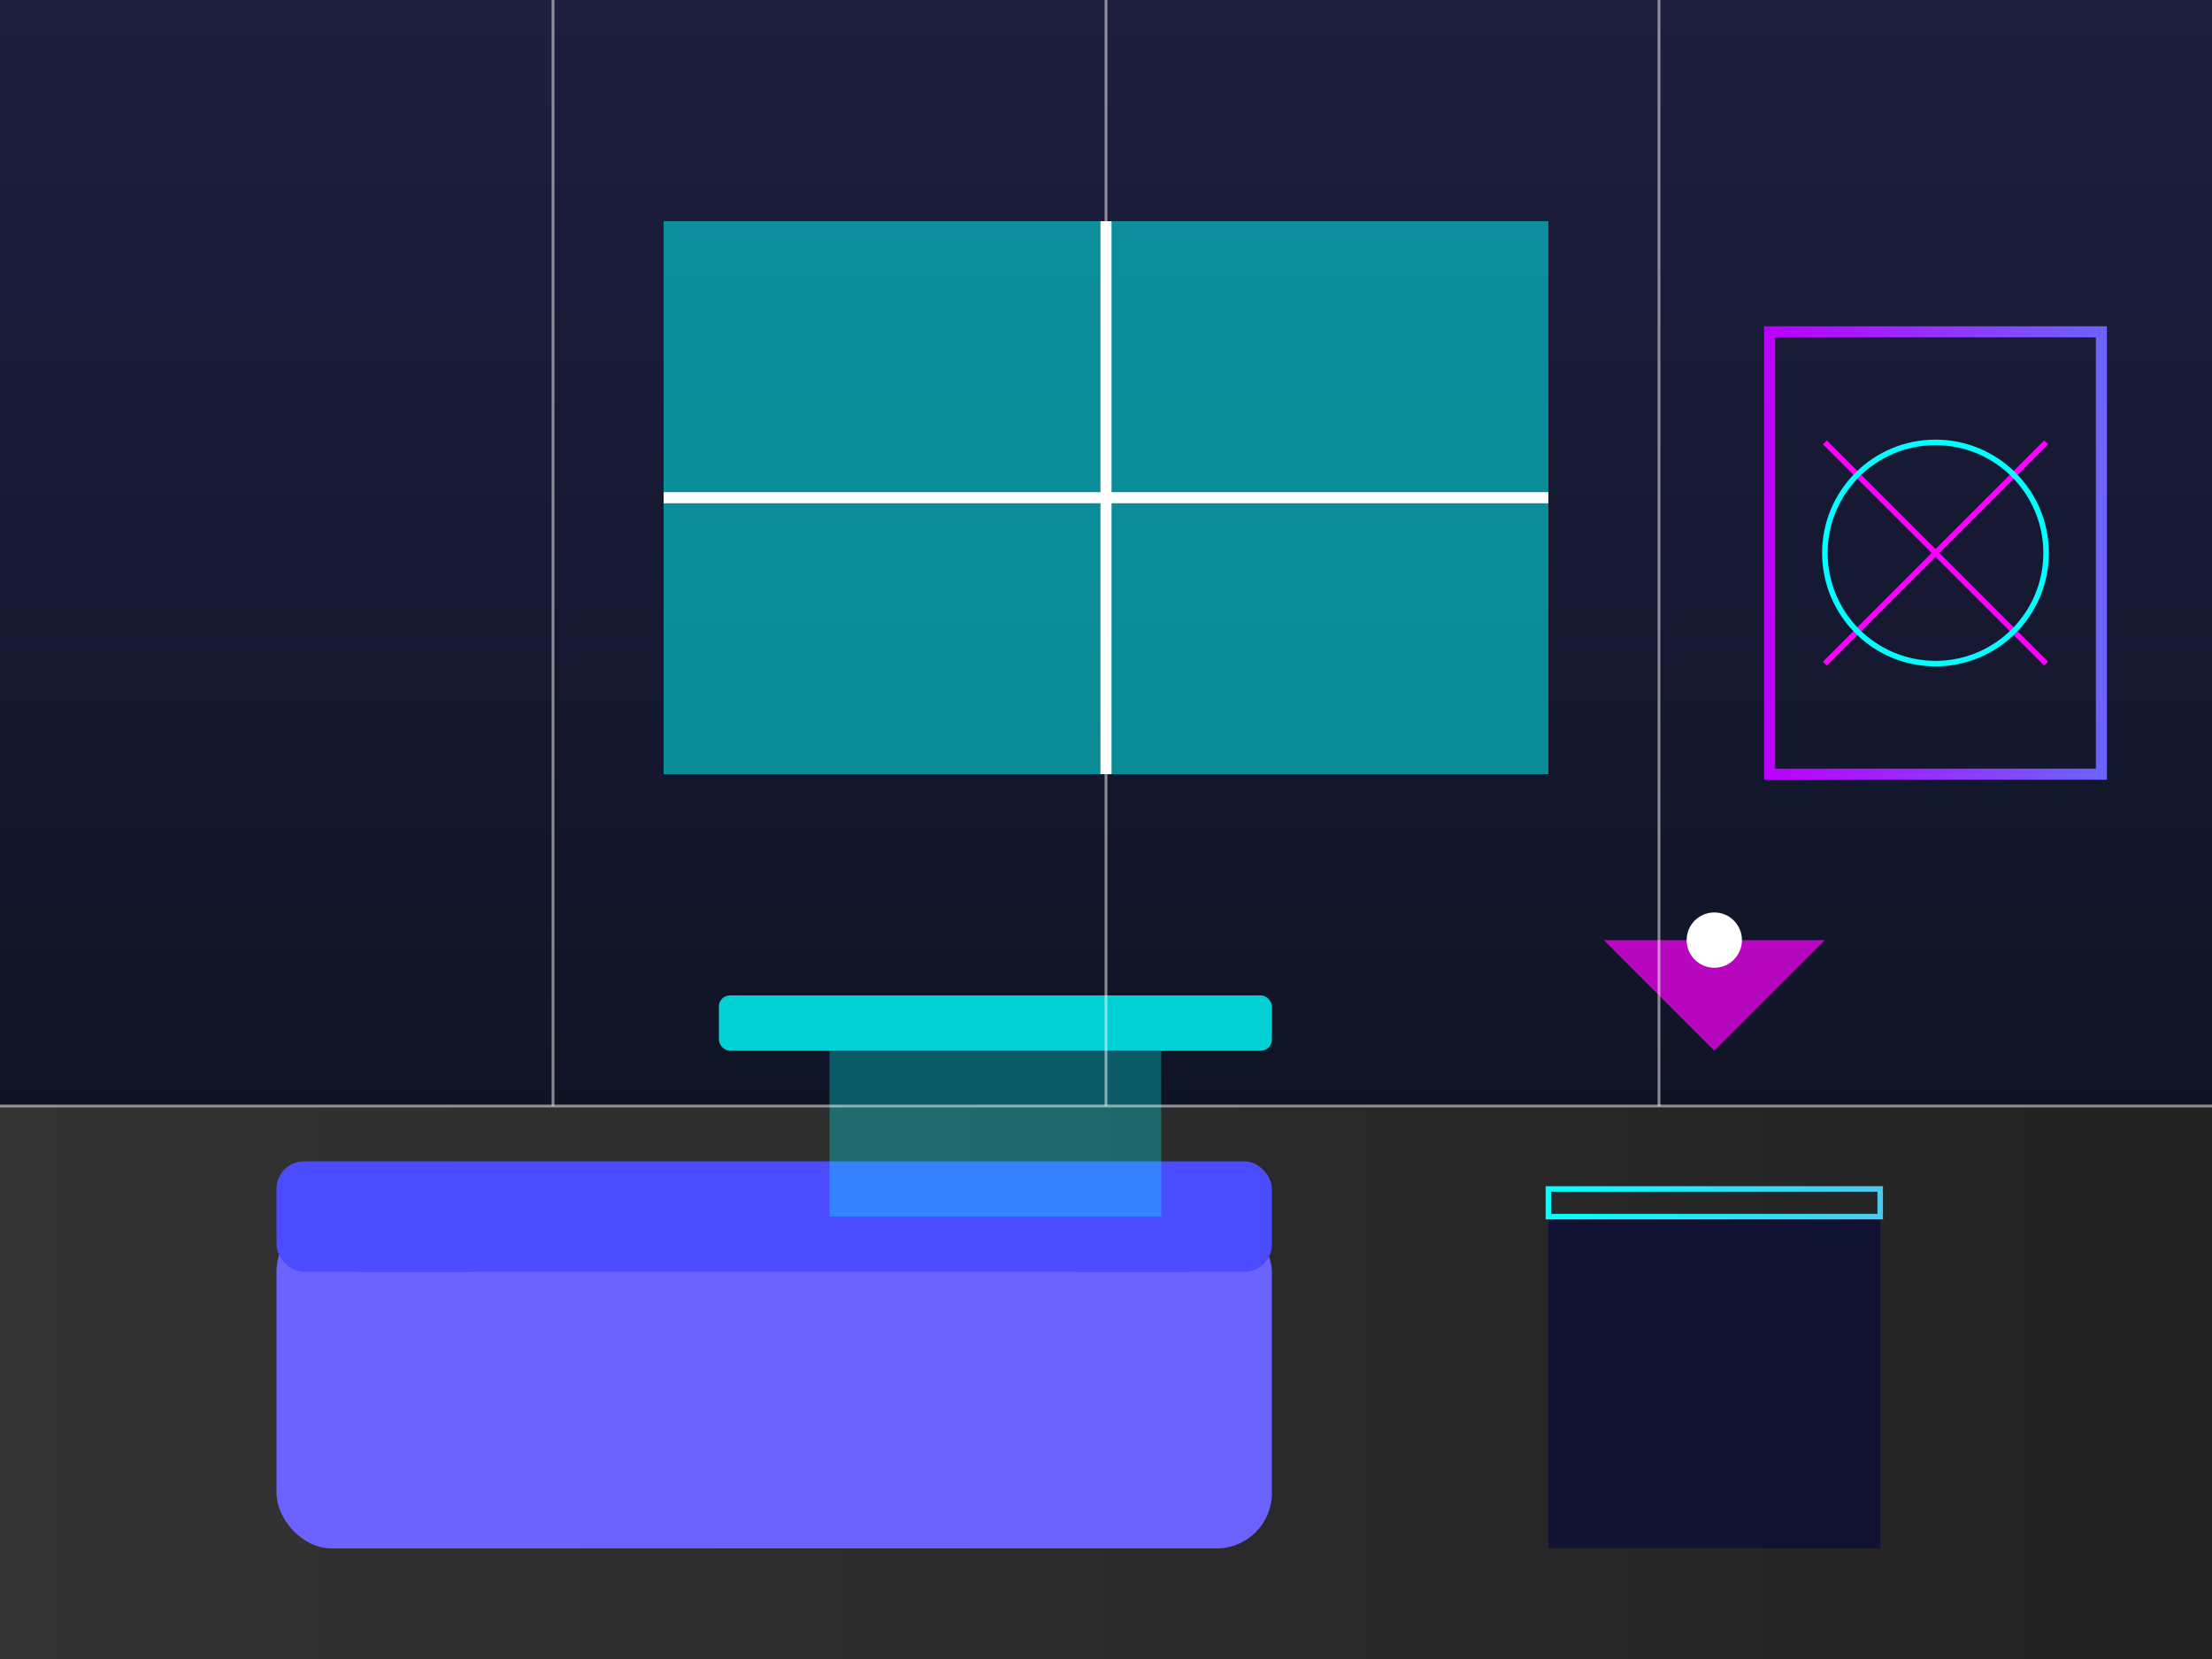 <svg xmlns="http://www.w3.org/2000/svg" viewBox="0 0 400 300" width="400" height="300">
  <defs>
    <linearGradient id="floorGradient" x1="0%" y1="0%" x2="100%" y2="0%">
      <stop offset="0%" stop-color="#333333" />
      <stop offset="100%" stop-color="#222222" />
    </linearGradient>
    <linearGradient id="wallGradient" x1="0%" y1="0%" x2="0%" y2="100%">
      <stop offset="0%" stop-color="#1e1e3f" />
      <stop offset="100%" stop-color="#0f1425" />
    </linearGradient>
    <linearGradient id="neonBlueGradient" x1="0%" y1="0%" x2="100%" y2="0%">
      <stop offset="0%" stop-color="#00ffff" />
      <stop offset="100%" stop-color="#4cc9f0" />
    </linearGradient>
    <linearGradient id="neonPurpleGradient" x1="0%" y1="0%" x2="100%" y2="0%">
      <stop offset="0%" stop-color="#bc00ff" />
      <stop offset="100%" stop-color="#6c63ff" />
    </linearGradient>
  </defs>
  
  <!-- Room background -->
  <rect width="400" height="300" fill="#f2f2f2" />
  
  <!-- Back wall -->
  <rect x="0" y="0" width="400" height="200" fill="url(#wallGradient)" />
  
  <!-- Floor -->
  <polygon points="0,200 400,200 400,300 0,300" fill="url(#floorGradient)" />
  
  <!-- Window -->
  <rect x="120" y="40" width="160" height="100" fill="#00ffff" opacity="0.5" />
  <line x1="200" y1="40" x2="200" y2="140" stroke="#ffffff" stroke-width="2" />
  <line x1="120" y1="90" x2="280" y2="90" stroke="#ffffff" stroke-width="2" />
  
  <!-- Couch -->
  <rect x="50" y="220" width="180" height="60" rx="10" ry="10" fill="#6c63ff" />
  <rect x="50" y="210" width="180" height="20" rx="5" ry="5" fill="#4c4cff" />
  <rect x="65" y="220" width="20" height="10" fill="#4c4cff" />
  <rect x="195" y="220" width="20" height="10" fill="#4c4cff" />
  
  <!-- Coffee table -->
  <rect x="130" y="180" width="100" height="10" rx="2" ry="2" fill="#00ffff" opacity="0.8" />
  <rect x="150" y="190" width="60" height="30" fill="#00ffff" opacity="0.3" />
  
  <!-- Side table -->
  <rect x="280" y="220" width="60" height="60" fill="#121232" />
  <rect x="280" y="215" width="60" height="5" stroke="url(#neonBlueGradient)" stroke-width="1" fill="none" />
  
  <!-- Lamp on side table -->
  <path d="M310 215 L310 190 L290 170 L330 170 L310 190" fill="#ff00ff" opacity="0.7" />
  <circle cx="310" cy="170" r="5" fill="#ffffff" />
  
  <!-- Wall art -->
  <rect x="320" y="60" width="60" height="80" stroke="url(#neonPurpleGradient)" stroke-width="2" fill="none" />
  <line x1="330" y1="80" x2="370" y2="120" stroke="#ff00ff" stroke-width="1" />
  <line x1="330" y1="120" x2="370" y2="80" stroke="#ff00ff" stroke-width="1" />
  <circle cx="350" cy="100" r="20" stroke="#00ffff" stroke-width="1" fill="none" />
  
  <!-- Room grid lines -->
  <line x1="0" y1="200" x2="400" y2="200" stroke="#ffffff" stroke-width="0.5" opacity="0.5" />
  <line x1="100" y1="0" x2="100" y2="200" stroke="#ffffff" stroke-width="0.5" opacity="0.5" />
  <line x1="200" y1="0" x2="200" y2="200" stroke="#ffffff" stroke-width="0.5" opacity="0.5" />
  <line x1="300" y1="0" x2="300" y2="200" stroke="#ffffff" stroke-width="0.5" opacity="0.5" />
</svg>